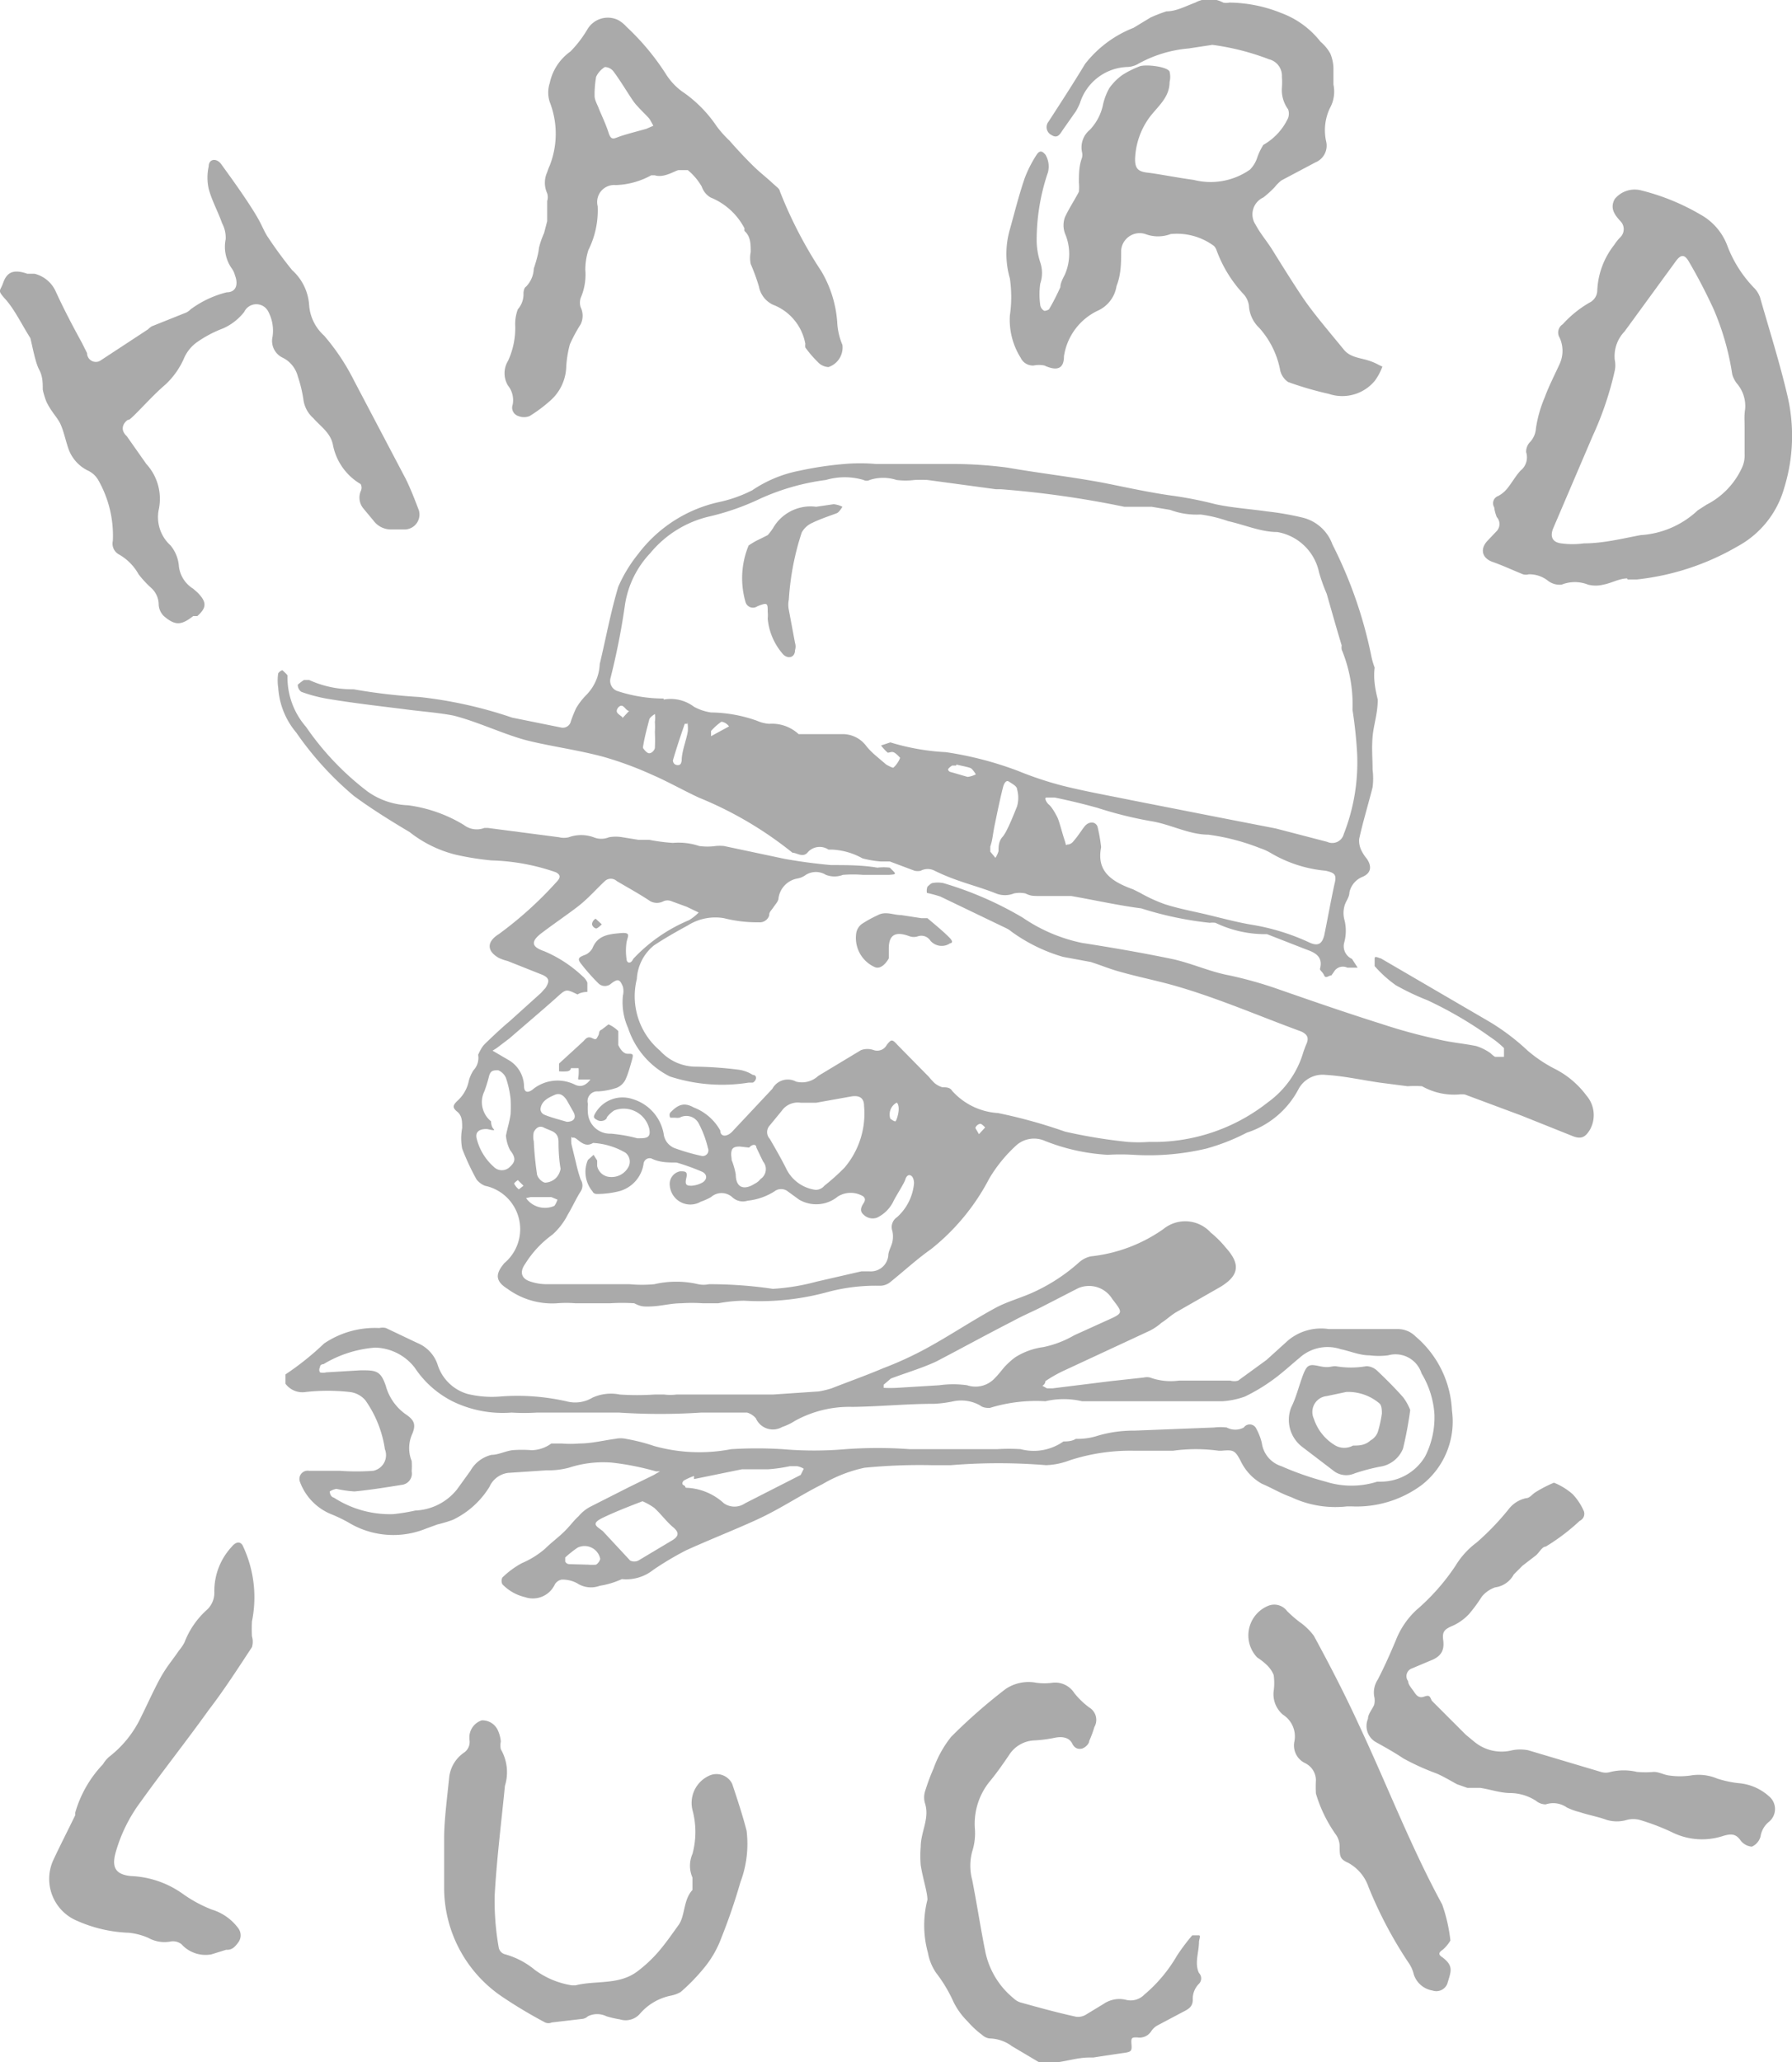 <svg viewBox="0 0 34.78 40" xmlns="http://www.w3.org/2000/svg"><g fill="#aaa" fill-rule="evenodd"><path d="m9.56 20.38.29.17a.6.6 0 0 1 .32.51c0 .12.06.15.16.08a.76.76 0 0 1 .83-.1c.13.06.22 0 .3-.1h-.23c-.02 0 0-.06 0-.09a.93.93 0 0 0 0-.13h-.15s0 .05-.07.06a.76.76 0 0 1-.16 0v-.15l.35-.32.13-.12c.05-.06.09-.09.17-.05s.08 0 .11-.05 0-.09.07-.12l.13-.1A.61.61 0 0 1 12 20v.27s.07.17.18.17.12 0 .08.14-.07.25-.12.36a.33.33 0 0 1-.17.16 1.35 1.35 0 0 1-.36.07.19.19 0 0 0-.2.24 1 1 0 0 0 0 .17.43.43 0 0 0 .45.41 3 3 0 0 1 .51.09c.17 0 .27 0 .23-.19a.51.51 0 0 0-.68-.35.57.57 0 0 0-.14.13c0 .05-.1.1-.18.06s-.09-.06-.05-.13a.61.61 0 0 1 .73-.28.86.86 0 0 1 .6.67.34.34 0 0 0 .24.29 3.94 3.94 0 0 0 .49.14.11.11 0 0 0 .13-.15 2 2 0 0 0-.18-.48.27.27 0 0 0-.37-.11.32.32 0 0 1-.09 0h-.09a.09.09 0 0 1 0-.1c.12-.12.24-.22.45-.1a1 1 0 0 1 .52.45c0 .13.14.13.25 0l.76-.81a.34.34 0 0 1 .46-.14.46.46 0 0 0 .43-.11l.83-.5a.36.36 0 0 1 .25 0 .21.21 0 0 0 .25-.1c.09-.12.11-.11.21 0l.61.62a1.31 1.31 0 0 0 .11.12.44.44 0 0 0 .15.08c.07 0 .15 0 .19.07a1.3 1.3 0 0 0 .89.43 10 10 0 0 1 1.3.36 10 10 0 0 0 1.22.2 2.88 2.88 0 0 0 .41 0 3.58 3.58 0 0 0 2.31-.77 1.83 1.83 0 0 0 .67-.92 2 2 0 0 1 .08-.22c.05-.12 0-.18-.1-.23-.82-.3-1.62-.65-2.46-.89-.35-.1-.71-.17-1.06-.27-.19-.05-.38-.13-.57-.19l-.54-.1a3.23 3.23 0 0 1-1-.49.47.47 0 0 0-.09-.06l-1.29-.62a2.5 2.5 0 0 0-.26-.07.24.24 0 0 1 .01-.12s.06-.06.09-.07a.56.56 0 0 1 .22 0 6.78 6.78 0 0 1 1.54.67 3.18 3.18 0 0 0 1.15.49c.58.09 1.16.19 1.74.31.38.08.74.25 1.12.32a7.94 7.94 0 0 1 .87.24c.69.24 1.38.48 2.08.7a10.52 10.52 0 0 0 1.1.3c.24.06.49.08.74.13a1 1 0 0 1 .28.14s.06.06.09.07h.17v-.17a1.71 1.71 0 0 0-.26-.21 7.6 7.6 0 0 0-1.23-.72 4.85 4.85 0 0 1-.61-.29 2.37 2.37 0 0 1-.41-.37v-.15c0-.06.09 0 .12 0l2.11 1.23a4.36 4.36 0 0 1 .74.56 2.72 2.72 0 0 0 .56.37 1.75 1.75 0 0 1 .58.5.58.58 0 0 1 .07.66c-.09.15-.17.19-.33.13l-1-.4-1.1-.41a.53.53 0 0 0-.12 0 1.26 1.26 0 0 1-.71-.16 2 2 0 0 0-.28 0l-.54-.07c-.35-.05-.7-.13-1.05-.15a.53.53 0 0 0-.53.28 1.73 1.73 0 0 1-1 .84 4 4 0 0 1-.79.31 4.86 4.86 0 0 1-1.41.12 4.13 4.13 0 0 0-.5 0 3.86 3.86 0 0 1-1.22-.27.52.52 0 0 0-.57.1 2.82 2.82 0 0 0-.51.63 4.26 4.26 0 0 1-1.13 1.37c-.27.19-.52.42-.78.63a.32.32 0 0 1-.22.08 3.61 3.61 0 0 0-1 .12 5 5 0 0 1-1.63.17 2.92 2.92 0 0 0-.5.05h-.3a3 3 0 0 0-.42 0c-.19 0-.37.05-.56.06s-.23 0-.35-.06a3.62 3.62 0 0 0-.47 0h-.67a2.19 2.19 0 0 0-.36 0 1.47 1.47 0 0 1-.96-.28c-.24-.15-.24-.29-.06-.5a.86.86 0 0 0-.38-1.5.4.4 0 0 1-.16-.12 4.66 4.66 0 0 1-.28-.6 1.07 1.07 0 0 1 0-.4c0-.13 0-.24-.1-.32s-.07-.13 0-.2a.71.71 0 0 0 .23-.4.72.72 0 0 1 .09-.2.35.35 0 0 0 .09-.3s.06-.14.12-.2.32-.31.49-.45l.61-.55.09-.1c.08-.13.07-.19-.06-.25l-.68-.27a.85.85 0 0 1-.17-.06c-.23-.13-.24-.31 0-.46a7.29 7.29 0 0 0 1.11-1c.1-.1.09-.15 0-.2a4.12 4.12 0 0 0-1.25-.23 5.5 5.5 0 0 1-.69-.11 2.36 2.36 0 0 1-.9-.44c-.37-.22-.74-.45-1.08-.7a6.23 6.23 0 0 1-1.12-1.23 1.49 1.49 0 0 1-.35-.87.9.9 0 0 1 0-.28.16.16 0 0 1 .08-.06s.07.06.1.1a1.46 1.46 0 0 0 .36 1 5.45 5.45 0 0 0 1.19 1.25 1.44 1.44 0 0 0 .79.27A2.79 2.79 0 0 1 9 16a.41.41 0 0 0 .4.06h.07l1.38.18a.39.39 0 0 0 .19 0 .71.71 0 0 1 .48 0 .39.39 0 0 0 .3 0 .76.76 0 0 1 .26 0l.31.05h.21a3.62 3.62 0 0 0 .46.06 1.26 1.26 0 0 1 .51.06 1.13 1.13 0 0 0 .32 0 .86.86 0 0 1 .16 0l1.18.25q.45.08.9.12c.3 0 .6 0 .9.05a1 1 0 0 1 .24 0l.07.07c.07.07 0 .06-.08.07h-.51a2.47 2.47 0 0 0-.39 0 .46.46 0 0 1-.33 0 .37.37 0 0 0-.39 0 .39.39 0 0 1-.16.07.45.45 0 0 0-.37.38c0 .06-.06.12-.1.18s-.08.09-.08.14-.07.16-.2.15a2.63 2.63 0 0 1-.68-.08 1 1 0 0 0-.7.14c-.22.12-.45.25-.66.39a.9.9 0 0 0-.33.65 1.38 1.38 0 0 0 .45 1.39.94.94 0 0 0 .71.31 7.54 7.54 0 0 1 .82.06.68.68 0 0 1 .27.1c.09 0 .08.11 0 .15h-.08a3.27 3.27 0 0 1-1.53-.12 1.61 1.61 0 0 1-.81-.94 1.22 1.22 0 0 1-.1-.63.36.36 0 0 0 0-.17c-.06-.15-.1-.16-.23-.06a.18.18 0 0 1-.24 0 3.8 3.8 0 0 1-.33-.37c-.09-.11-.07-.14.07-.19a.29.29 0 0 0 .14-.13c.1-.25.32-.27.54-.29s.14.06.12.18a1.12 1.12 0 0 0 0 .32c0 .08.08.11.13 0a3.13 3.13 0 0 1 1.08-.75.9.9 0 0 0 .19-.15l-.23-.11-.3-.11a.2.2 0 0 0-.15 0 .27.27 0 0 1-.26 0c-.21-.14-.43-.26-.65-.39a.17.17 0 0 0-.23 0c-.16.15-.3.31-.47.45s-.51.37-.76.56-.15.28.05.35a2.49 2.49 0 0 1 .75.49.31.31 0 0 1 .09.12v.18s-.12 0-.19.05c-.23-.11-.22-.11-.42.07s-.6.52-.9.78l-.25.19zm7.16 4.28h.15a.34.34 0 0 0 .37-.3c0-.09.06-.18.08-.27a.5.5 0 0 0 0-.21.23.23 0 0 1 .09-.27 1 1 0 0 0 .33-.66s0-.1-.05-.14-.1 0-.12.07-.15.27-.22.4a.68.68 0 0 1-.33.34.25.25 0 0 1-.26-.06c-.07-.06-.06-.13 0-.22s0-.12 0-.13a.47.47 0 0 0-.5 0 .66.66 0 0 1-.75.06l-.22-.16a.21.21 0 0 0-.26 0 1.2 1.2 0 0 1-.52.18.3.3 0 0 1-.3-.07.31.31 0 0 0-.41 0 1.21 1.21 0 0 1-.2.09.4.4 0 0 1-.6-.31.25.25 0 0 1 .2-.28c.1 0 .15 0 .12.13s0 .15.1.15a.51.51 0 0 0 .21-.06c.1-.06.1-.16 0-.21a4.24 4.24 0 0 0-.5-.18c-.16 0-.33 0-.49-.08a.12.12 0 0 0-.15.11.65.65 0 0 1-.45.52 1.76 1.76 0 0 1-.46.06s-.06 0-.08-.05a.59.59 0 0 1-.09-.61s.08-.07.11-.1l.07.11v.11a.27.27 0 0 0 .25.21.37.37 0 0 0 .36-.2.22.22 0 0 0-.06-.27 1.4 1.4 0 0 0-.63-.19c-.13.08-.22 0-.31-.07s-.07 0-.11-.05a.68.68 0 0 0 0 .14l.09.37a3 3 0 0 0 .09.32.21.21 0 0 1 0 .23c-.09.14-.16.3-.25.45a1.31 1.31 0 0 1-.3.39 2 2 0 0 0-.53.57c-.1.14-.08.27.08.33a1 1 0 0 0 .34.06h1.61a2.61 2.61 0 0 0 .48 0 1.88 1.88 0 0 1 .85 0 .51.51 0 0 0 .21 0A8.38 8.38 0 0 1 15 25a4.19 4.19 0 0 0 .85-.14zm-.88-3.27h-.3a.38.38 0 0 0-.37.16l-.23.28a.19.19 0 0 0 0 .26c.11.19.22.38.32.58a.74.74 0 0 0 .57.41A.22.22 0 0 0 16 23a4.25 4.25 0 0 0 .39-.35 1.62 1.62 0 0 0 .38-1.2c0-.16-.1-.21-.26-.18zm-5.93.22a2.81 2.81 0 0 0 0-.29 1.87 1.87 0 0 0-.09-.41.28.28 0 0 0-.15-.15c-.09 0-.15 0-.18.12a2.46 2.46 0 0 1-.09.29.48.48 0 0 0 .13.58s0 .1.05.15-.1 0-.14 0-.23 0-.19.18a1.08 1.08 0 0 0 .33.55.22.22 0 0 0 .32 0c.11-.1.11-.18 0-.32a.74.74 0 0 1-.08-.28c.02-.12.07-.27.09-.42zm.93.54c0-.12-.05-.18-.15-.22l-.12-.05c-.1-.06-.17 0-.21.08a.39.39 0 0 0 0 .18 6.2 6.2 0 0 0 .06.62c0 .07.09.17.16.18a.32.32 0 0 0 .22-.1.34.34 0 0 0 .08-.17c-.03-.17-.04-.35-.04-.52zm3.52.09c-.05 0-.14 0-.16.08s0 .12 0 .18a1.47 1.47 0 0 1 .08.28c0 .25.15.32.37.18a.31.31 0 0 0 .11-.09.23.23 0 0 0 .05-.34l-.13-.27c0-.07-.08-.07-.14 0zM11 21.76c.14 0 .19-.08.13-.19l-.13-.23c-.06-.09-.13-.15-.24-.1s-.25.11-.27.27a.12.12 0 0 0 .07.11c.14.06.31.1.44.14zm-.79 1.48a.45.45 0 0 0 .55.15.45.45 0 0 0 .06-.12l-.12-.05h-.4zm7.19-1.85a.26.26 0 0 0-.12.31s.08.06.1.05.11-.26.03-.36zM19 22l.12-.13s-.07-.08-.1-.07a.12.12 0 0 0-.09.08L19 22zm-8.84 1-.11-.11s-.08.06-.07.07a.31.31 0 0 0 .09.11z"/><path d="M12.73 28.54a5.23 5.23 0 0 0-.86-.17 2.15 2.15 0 0 0-.83.1 1.54 1.54 0 0 1-.43.05l-.75.05a.46.46 0 0 0-.36.27 1.69 1.69 0 0 1-.71.64 2.63 2.63 0 0 1-.3.09l-.22.08a1.68 1.68 0 0 1-1.51-.12 3 3 0 0 0-.31-.15 1.08 1.08 0 0 1-.63-.64.16.16 0 0 1 .18-.21h.6a4.57 4.57 0 0 0 .64 0 .31.31 0 0 0 .23-.42 2.19 2.19 0 0 0-.38-.95.47.47 0 0 0-.31-.16 3.91 3.91 0 0 0-.84 0 .41.41 0 0 1-.4-.16v-.18a5.48 5.48 0 0 0 .75-.6 1.76 1.76 0 0 1 1.07-.3.28.28 0 0 1 .13 0l.61.29a.69.69 0 0 1 .39.41.86.86 0 0 0 .59.58 2 2 0 0 0 .61.05 4.31 4.31 0 0 1 1.34.1.65.65 0 0 0 .47-.08.87.87 0 0 1 .53-.06 5 5 0 0 0 .67 0h.19a1 1 0 0 0 .24 0H15l.89-.06a1.83 1.83 0 0 0 .25-.06c.33-.13.67-.25 1-.39a6.86 6.86 0 0 0 .83-.38c.46-.25.89-.54 1.35-.79.24-.13.52-.2.77-.32a3.48 3.48 0 0 0 .86-.57.51.51 0 0 1 .22-.11 3 3 0 0 0 1.41-.53.67.67 0 0 1 .92.07 2 2 0 0 1 .29.29c.29.32.26.54-.1.76l-.84.48c-.11.06-.2.15-.31.22a1.07 1.07 0 0 1-.22.15l-1.7.79a2.59 2.59 0 0 0-.33.19s0 .06-.06.09l.09.05h.11l1.13-.14.64-.07a.27.27 0 0 1 .12 0 1.18 1.18 0 0 0 .56.06h1a.26.26 0 0 0 .15 0l.55-.4L25 26a1 1 0 0 1 .79-.22h1.34a.48.48 0 0 1 .34.14 2 2 0 0 1 .71 1.44 1.56 1.56 0 0 1-.58 1.44 2.12 2.12 0 0 1-1.36.42h-.1a2 2 0 0 1-1.08-.18c-.2-.07-.38-.18-.57-.26a1 1 0 0 1-.41-.44c-.11-.21-.14-.22-.37-.2h-.06a3.24 3.24 0 0 0-.88 0H22a3.79 3.79 0 0 0-1.25.19 1.39 1.39 0 0 1-.45.09 11.31 11.31 0 0 0-1.84 0h-.39a11 11 0 0 0-1.29.05 2.74 2.74 0 0 0-.82.32c-.38.19-.73.42-1.11.61s-1 .43-1.53.67a6 6 0 0 0-.64.38.84.84 0 0 1-.61.18 1.64 1.64 0 0 1-.43.13.49.49 0 0 1-.44-.05.6.6 0 0 0-.3-.07.2.2 0 0 0-.13.09.47.47 0 0 1-.58.25.89.89 0 0 1-.44-.25.15.15 0 0 1 0-.13 1.69 1.69 0 0 1 .38-.28 1.71 1.71 0 0 0 .45-.28c.12-.12.26-.22.38-.34s.17-.2.27-.29a.76.76 0 0 1 .22-.18l.75-.38.49-.24.12-.07zm-5.45-2.4a2.27 2.27 0 0 0-1 .32s-.07 0-.07.06a.1.1 0 0 0 0 .1.23.23 0 0 0 .12 0l.67-.04c.29 0 .39 0 .49.31a1 1 0 0 0 .38.54c.18.12.21.21.12.41a.67.67 0 0 0 0 .5 1.42 1.42 0 0 1 0 .2.22.22 0 0 1-.18.26c-.31.05-.62.1-.93.13a2.27 2.27 0 0 1-.35-.05.35.35 0 0 0-.13.05s0 .1.08.12a2 2 0 0 0 1.15.32 3.49 3.49 0 0 0 .43-.07 1.09 1.09 0 0 0 .81-.41l.26-.36a.64.64 0 0 1 .41-.31c.13 0 .26-.07.4-.09a2.33 2.33 0 0 1 .38 0 .67.67 0 0 0 .38-.13h.2a2 2 0 0 0 .34 0c.24 0 .47-.06.7-.09a.5.5 0 0 1 .21 0 3.7 3.7 0 0 1 .55.14 3.26 3.26 0 0 0 1.49.06 8 8 0 0 1 1 0 7.1 7.1 0 0 0 1.22 0 8.66 8.66 0 0 1 1.25 0h1.69a3.54 3.54 0 0 1 .46 0 1 1 0 0 0 .83-.15c.06 0 .16 0 .24-.05a1.27 1.27 0 0 0 .39-.05 2.43 2.43 0 0 1 .75-.11l1.54-.06a1 1 0 0 1 .25 0 .35.35 0 0 0 .33 0 .14.14 0 0 1 .23 0 1.11 1.11 0 0 1 .12.3.55.55 0 0 0 .38.45 5.81 5.81 0 0 0 .86.3 1.65 1.65 0 0 0 1 0h.07a1 1 0 0 0 .86-.49 1.67 1.67 0 0 0 .18-.82 1.75 1.75 0 0 0-.25-.79.53.53 0 0 0-.65-.35 1.45 1.45 0 0 1-.36 0c-.19 0-.37-.08-.56-.12a.81.81 0 0 0-.8.17c-.17.14-.33.29-.51.42a3.48 3.48 0 0 1-.55.33 1.57 1.57 0 0 1-.43.09H21a1.56 1.56 0 0 0-.71 0 3.05 3.05 0 0 0-1.08.13c-.05 0-.13 0-.19-.05a.75.75 0 0 0-.51-.08 2.32 2.32 0 0 1-.38.05c-.53 0-1 .05-1.58.06a2.18 2.18 0 0 0-1.12.27 1.15 1.15 0 0 1-.25.12.36.36 0 0 1-.51-.17.36.36 0 0 0-.17-.11h-.89a12.2 12.2 0 0 1-1.6 0h-1.59a4 4 0 0 1-.49 0 2.22 2.22 0 0 1-1.13-.21 1.91 1.91 0 0 1-.75-.66 1 1 0 0 0-.77-.39zm9.87.72v.06a2.35 2.35 0 0 0 .26 0l.82-.05a1.94 1.94 0 0 1 .54 0 .51.51 0 0 0 .54-.14c.07-.07.13-.15.19-.22a1.62 1.62 0 0 1 .2-.18 1.35 1.35 0 0 1 .55-.2 2 2 0 0 0 .6-.23l.64-.29c.31-.14.31-.14.1-.41a.53.53 0 0 0-.67-.21l-.72.37c-.18.09-.37.17-.55.27-.49.25-1 .53-1.48.78-.28.13-.59.22-.88.33zm-4.68 2.26c-.26.1-.52.2-.77.32s-.11.17 0 .26l.53.57a.18.18 0 0 0 .16 0l.67-.4c.12-.08.12-.15 0-.25s-.23-.25-.36-.37a1.21 1.21 0 0 0-.23-.13zm1-.43v-.06a1.21 1.21 0 0 0-.2.09s-.06.06 0 .09 0 .05.08.05a1.14 1.14 0 0 1 .7.3.36.36 0 0 0 .41 0l1.08-.55.06-.12a.35.35 0 0 0-.13-.05h-.14a3 3 0 0 1-.42.06h-.51zm-2.06 1.66a.88.88 0 0 0 .16 0 .21.21 0 0 0 .08-.11.31.31 0 0 0-.44-.22 2.23 2.23 0 0 0-.24.19v.08a.09.09 0 0 0 .08.05zm15.33-16.78c0 .27-.08.49-.1.72s0 .43 0 .64a1.32 1.32 0 0 1 0 .34c-.08.32-.18.64-.26 1a.42.42 0 0 0 .05.24.78.78 0 0 0 .1.15c.1.15.08.28-.09.35a.42.42 0 0 0-.25.3c0 .1-.08.18-.1.28a.51.51 0 0 0 0 .24.86.86 0 0 1 0 .45.27.27 0 0 0 .15.32l.11.17h-.2a.2.2 0 0 0-.26.08l-.05.07c-.05 0-.11.07-.14 0s-.09-.1-.08-.13c.06-.23-.09-.31-.26-.37l-.77-.3a2.23 2.23 0 0 1-1-.22.45.45 0 0 0-.11 0 6.7 6.7 0 0 1-1.33-.28c-.46-.06-.9-.16-1.36-.24h-.57c-.19 0-.21 0-.32-.05a.55.55 0 0 0-.22 0 .47.47 0 0 1-.35 0c-.25-.1-.51-.17-.76-.26a3.93 3.93 0 0 1-.43-.18.29.29 0 0 0-.27 0 .26.26 0 0 1-.12 0l-.48-.18h-.18a2 2 0 0 1-.35-.06 1.34 1.34 0 0 0-.59-.17h-.07a.31.31 0 0 0-.41.06c-.09.1-.21 0-.29 0a7.26 7.26 0 0 0-1.82-1.07c-.3-.14-.6-.31-.9-.44a6.79 6.79 0 0 0-.95-.35c-.48-.13-1-.2-1.45-.31s-.98-.37-1.46-.49c-.31-.06-.64-.08-1-.13-.49-.06-1-.12-1.47-.2a2.85 2.85 0 0 1-.48-.13.16.16 0 0 1-.07-.14s.07-.06.12-.09H6a2 2 0 0 0 .86.18 11.16 11.16 0 0 0 1.28.15 8.38 8.38 0 0 1 1.8.4l.94.19a.16.16 0 0 0 .2-.12 2.6 2.6 0 0 1 .1-.25 1.28 1.28 0 0 1 .2-.26.91.91 0 0 0 .26-.6c.12-.5.21-1 .36-1.5a2.81 2.81 0 0 1 .39-.64 2.69 2.69 0 0 1 1.56-1 2.63 2.63 0 0 0 .65-.23 2.46 2.46 0 0 1 .92-.38 6.61 6.61 0 0 1 .87-.13A3.51 3.51 0 0 1 17 9h1.44a8.17 8.17 0 0 1 1.11.07c.63.11 1.26.18 1.89.3.45.09.9.19 1.35.25a7.55 7.55 0 0 1 .8.16c.32.07.65.09 1 .14a5.54 5.54 0 0 1 .69.12.82.82 0 0 1 .58.52 8.49 8.49 0 0 1 .76 2.19 1.52 1.52 0 0 0 .06.2c-.03.24.02.45.06.62zm-13.86 0a.75.75 0 0 1 .59.14 1 1 0 0 0 .33.11 2.74 2.74 0 0 1 .89.16.71.71 0 0 0 .24.06.76.76 0 0 1 .57.2h.86a.57.57 0 0 1 .46.24 1.53 1.53 0 0 0 .18.18l.2.17s.12.07.14.06a.5.5 0 0 0 .13-.19s-.06-.07-.11-.1-.09 0-.13 0a.86.86 0 0 1-.13-.14l.18-.06a4.45 4.45 0 0 0 1.08.19 6.77 6.77 0 0 1 1.39.36 6.83 6.83 0 0 0 .87.29c.44.11.89.19 1.33.28l1.68.33 1.13.22 1 .26a.23.23 0 0 0 .32-.15 3.8 3.8 0 0 0 .26-1.56 8.47 8.47 0 0 0-.09-.85 2.79 2.79 0 0 0-.21-1.17.25.25 0 0 1 0-.08c-.1-.33-.19-.65-.29-1a3.52 3.52 0 0 1-.15-.42 1 1 0 0 0-.81-.78c-.32 0-.63-.14-.95-.21a2.65 2.65 0 0 0-.54-.13 1.46 1.46 0 0 1-.59-.09l-.36-.06h-.53a19.1 19.1 0 0 0-2.39-.34h-.1L18 9.31a2.42 2.42 0 0 0-.25 0 1.38 1.38 0 0 1-.35 0 .84.84 0 0 0-.52 0 .13.13 0 0 1-.12 0 1.29 1.29 0 0 0-.73 0 4.47 4.47 0 0 0-1.27.36 4.85 4.85 0 0 1-1 .35 2.1 2.1 0 0 0-1.14.71 1.86 1.86 0 0 0-.49 1 13.7 13.7 0 0 1-.28 1.42.21.21 0 0 0 .12.25 2.88 2.88 0 0 0 .91.15zm8.49 2.87c-.08.42.14.64.62.81l.14.07a3 3 0 0 0 .48.22c.25.08.51.13.77.19s.62.16.93.21a4.29 4.29 0 0 1 1.12.35c.17.07.23 0 .27-.14.07-.34.13-.68.2-1 .05-.19 0-.22-.17-.26a2.54 2.54 0 0 1-1.06-.34 1.07 1.07 0 0 0-.22-.1 4.25 4.25 0 0 0-1-.26c-.37 0-.73-.2-1.1-.26a7.67 7.67 0 0 1-1.05-.26 12.5 12.5 0 0 0-.83-.2h-.16c-.05 0 0 .1.05.14s.12.16.16.24.09.29.14.44 0 .09.08.09a.17.17 0 0 0 .1-.07c.08-.09.14-.19.21-.28s.2-.11.25 0a3.22 3.22 0 0 1 .07.39zm-2.15 0v.08l.1.12a.52.52 0 0 0 .06-.13c0-.09 0-.19.08-.28s.2-.39.28-.59a.61.61 0 0 0 0-.33c0-.06-.1-.11-.16-.15s-.1.06-.11.1c-.06.23-.11.48-.16.72s-.04.29-.09.44zm-6.74-1.93s.06.09.11.1.11-.05.12-.1a3 3 0 0 0 0-.31 1.41 1.41 0 0 0 0-.2.42.42 0 0 0 0-.15s-.1.06-.11.11-.09.32-.12.53zm.86-.47h-.05c-.08.23-.16.47-.23.71 0 0 0 .08.08.09s.08-.05.09-.08c0-.19.09-.39.12-.58a.76.76 0 0 0-.01-.18zm5.22.81h-.08a.27.27 0 0 0-.08.07s0 .05.07.06l.31.09a.49.49 0 0 0 .16-.05s-.06-.1-.1-.12-.2-.05-.28-.07zm-4.41-.76C14.08 14 14 14 14 14a1.12 1.12 0 0 0-.2.18v.1zm-2.07-.16.13-.14c-.05 0-.09-.09-.14-.1s-.1.06-.1.1.03.06.11.12zM23.53.87l-.46.07a2.43 2.43 0 0 0-1 .31.46.46 0 0 1-.21.05 1 1 0 0 0-.9.7 1.19 1.19 0 0 1-.08.16l-.26.37c-.05.08-.1.16-.21.09a.17.17 0 0 1-.06-.26c.24-.37.48-.74.71-1.12a2.21 2.21 0 0 1 .94-.7l.33-.2a2.85 2.85 0 0 1 .31-.12c.19 0 .37-.1.56-.17a.57.57 0 0 1 .54 0 .28.28 0 0 0 .12 0 2.76 2.76 0 0 1 1 .2 1.73 1.73 0 0 1 .77.56.83.83 0 0 1 .19.23.82.82 0 0 1 .06.27v.33a.66.66 0 0 1-.07.46 1 1 0 0 0-.07.65.35.35 0 0 1-.21.4l-.66.35a.8.8 0 0 0-.13.13 2 2 0 0 1-.22.2.36.36 0 0 0-.15.53c.09.17.22.32.32.48s.39.63.6.94.53.68.79 1c.12.15.31.16.47.21s.18.08.28.12a1.06 1.06 0 0 1-.15.28.82.82 0 0 1-.89.25 6.45 6.45 0 0 1-.79-.23.38.38 0 0 1-.16-.26 1.7 1.7 0 0 0-.4-.79.64.64 0 0 1-.2-.43.41.41 0 0 0-.11-.23 2.5 2.5 0 0 1-.52-.85.22.22 0 0 0-.05-.08 1.21 1.21 0 0 0-.84-.23.69.69 0 0 1-.49 0 .36.36 0 0 0-.47.32c0 .23 0 .46-.09.69a.63.63 0 0 1-.35.47 1.17 1.17 0 0 0-.67.89c0 .25-.14.29-.38.18a.54.54 0 0 0-.21 0 .26.26 0 0 1-.25-.15 1.38 1.38 0 0 1-.21-.82 2.47 2.47 0 0 0 0-.72 1.71 1.71 0 0 1 0-.95c.09-.32.17-.65.29-1a2.39 2.39 0 0 1 .23-.45c.06-.09.11-.07.17 0a.45.45 0 0 1 .05.34 4.09 4.09 0 0 0-.22 1.34 1.41 1.41 0 0 0 .07.41.64.64 0 0 1 0 .41 1.46 1.46 0 0 0 0 .42.15.15 0 0 0 .08.11.19.19 0 0 0 .09-.03 4.37 4.37 0 0 0 .22-.43c0-.08.05-.17.09-.25a1 1 0 0 0 0-.79.46.46 0 0 1 0-.32c.08-.17.18-.32.27-.49a1 1 0 0 0 0-.18c0-.16 0-.32.06-.48a.22.22 0 0 0 0-.11.44.44 0 0 1 .15-.43 1 1 0 0 0 .26-.5 1.17 1.17 0 0 1 .12-.31 1.07 1.07 0 0 1 .26-.26 1.91 1.91 0 0 1 .32-.16c.11-.05.55 0 .59.1a.42.42 0 0 1 0 .2c0 .31-.24.48-.4.7a1.45 1.45 0 0 0-.27.8c0 .19.07.24.25.26s.59.1.89.14a1.33 1.33 0 0 0 1.09-.2.59.59 0 0 0 .14-.23 1.15 1.15 0 0 1 .12-.25 1.16 1.16 0 0 0 .48-.52.25.25 0 0 0 0-.17.63.63 0 0 1-.12-.42 1.48 1.48 0 0 0 0-.21.33.33 0 0 0-.25-.34 4.84 4.84 0 0 0-1.1-.28zm8.05 10.35c-.15 0-.3.09-.46.12a.61.61 0 0 1-.3 0 .69.69 0 0 0-.51 0 .37.37 0 0 1-.26-.07.58.58 0 0 0-.38-.13.2.2 0 0 1-.11 0c-.2-.08-.39-.17-.59-.24s-.25-.24-.11-.4l.19-.2a.2.2 0 0 0 0-.27.75.75 0 0 1-.05-.19.15.15 0 0 1 .08-.22.58.58 0 0 0 .17-.14c.09-.11.16-.24.26-.35a.33.33 0 0 0 .11-.36.27.27 0 0 1 .08-.2.43.43 0 0 0 .11-.26 2.43 2.43 0 0 1 .17-.6c.08-.22.19-.43.29-.65a.61.61 0 0 0 0-.51.19.19 0 0 1 .06-.26 2.13 2.13 0 0 1 .52-.42.27.27 0 0 0 .15-.22 1.53 1.53 0 0 1 .33-.9.88.88 0 0 1 .12-.15.22.22 0 0 0 0-.31c-.11-.12-.21-.25-.11-.43a.5.5 0 0 1 .5-.17 4.35 4.35 0 0 1 1.16.47 1.15 1.15 0 0 1 .53.62 2.39 2.39 0 0 0 .52.81.49.49 0 0 1 .11.18c.18.63.38 1.26.53 1.9a3.41 3.41 0 0 1-.06 1.79 1.86 1.86 0 0 1-.91 1.14 4.93 4.93 0 0 1-1.95.64h-.18zm2.29-3.28a.67.67 0 0 0-.15-.49.5.5 0 0 1-.1-.19A5.13 5.13 0 0 0 33.26 6a10.46 10.46 0 0 0-.49-.94c-.08-.13-.15-.12-.24 0l-1 1.37a.69.69 0 0 0-.19.55.51.51 0 0 1 0 .21 6.33 6.33 0 0 1-.43 1.27l-.77 1.8c-.06.16 0 .26.16.28a1.62 1.62 0 0 0 .44 0c.37 0 .73-.09 1.1-.16a1.78 1.78 0 0 0 1.11-.48l.17-.11a1.51 1.51 0 0 0 .69-.72.55.55 0 0 0 .05-.26v-.5c0-.17-.01-.24.01-.37zM7.84 10.27h-.25a.42.42 0 0 1-.34-.17l-.2-.24A.33.33 0 0 1 7 9.53a.15.15 0 0 0 0-.14 1.13 1.13 0 0 1-.54-.77c-.05-.23-.24-.35-.38-.51a.58.58 0 0 1-.19-.35 2.56 2.56 0 0 0-.11-.46.56.56 0 0 0-.29-.36.36.36 0 0 1-.2-.41.79.79 0 0 0-.08-.48.26.26 0 0 0-.47 0 1.07 1.07 0 0 1-.41.32 2.26 2.26 0 0 0-.51.27.75.75 0 0 0-.24.29 1.54 1.54 0 0 1-.37.53c-.2.17-.38.37-.57.56s-.12.09-.18.14-.14.17 0 .3l.38.54a1 1 0 0 1 .24.89.74.74 0 0 0 .23.69.72.72 0 0 1 .16.38.59.59 0 0 0 .28.46l.08.07c.19.19.18.3 0 .46h-.08c-.23.18-.35.19-.57 0a.33.33 0 0 1-.1-.23.44.44 0 0 0-.15-.32 2 2 0 0 1-.24-.26 1 1 0 0 0-.39-.39.24.24 0 0 1-.11-.26A2.17 2.17 0 0 0 1.9 9.3a.45.45 0 0 0-.19-.17.75.75 0 0 1-.39-.45c-.05-.15-.08-.3-.14-.44S1 8 .9 7.79a1.55 1.55 0 0 1-.07-.23c0-.13 0-.26-.07-.39s-.12-.4-.17-.61C.42 6.29.28 6 .11 5.81S0 5.66.06 5.49s.16-.29.47-.18h.14a.61.61 0 0 1 .41.34c.16.35.34.69.51 1l.1.2a.17.17 0 0 0 .25.15l.93-.61s.06-.06.1-.07l.6-.24A.31.31 0 0 0 3.7 6a2 2 0 0 1 .7-.33c.18 0 .23-.15.16-.33a.38.38 0 0 0-.06-.13.73.73 0 0 1-.12-.57.59.59 0 0 0-.07-.31c-.08-.23-.2-.44-.26-.67a1 1 0 0 1 0-.43c0-.15.15-.17.24-.05.21.29.42.58.61.88s.18.34.28.51a8.22 8.22 0 0 0 .49.67 1 1 0 0 1 .33.68.88.88 0 0 0 .29.59 4.25 4.25 0 0 1 .58.87l1 1.9c.1.2.18.41.26.62a.29.29 0 0 1-.29.37zM11.6 4a1.72 1.72 0 0 1-.18.85 1.26 1.26 0 0 0-.06.38 1.14 1.14 0 0 1-.09.55.29.29 0 0 0 0 .18.38.38 0 0 1 0 .33 2.93 2.93 0 0 0-.21.39 2.14 2.14 0 0 0-.07.43.91.91 0 0 1-.32.67 2.82 2.82 0 0 1-.39.29.29.29 0 0 1-.22 0 .17.17 0 0 1-.11-.22.45.45 0 0 0-.09-.37.46.46 0 0 1 0-.48 1.52 1.52 0 0 0 .14-.67.82.82 0 0 1 .05-.33.44.44 0 0 0 .11-.31s0-.1.05-.13a.53.53 0 0 0 .15-.35s.09-.26.1-.4a1.66 1.66 0 0 1 .1-.29l.06-.23V3.9a.25.25 0 0 0 0-.15.49.49 0 0 1 0-.41 1.12 1.12 0 0 1 .05-.13 1.69 1.69 0 0 0 0-1.23.59.59 0 0 1 0-.37 1 1 0 0 1 .4-.61 2.2 2.2 0 0 0 .33-.43.46.46 0 0 1 .6-.18.65.65 0 0 1 .16.13 4.77 4.77 0 0 1 .76.91 1.22 1.22 0 0 0 .37.38 2.51 2.51 0 0 1 .62.64 2.18 2.18 0 0 0 .25.28c.14.16.28.31.43.46s.26.23.39.35.14.11.16.18a8.34 8.34 0 0 0 .8 1.54 2.25 2.25 0 0 1 .31 1 1.28 1.28 0 0 0 .1.43.4.4 0 0 1-.27.43.3.3 0 0 1-.21-.1 2.2 2.2 0 0 1-.24-.28.21.21 0 0 1 0-.07 1 1 0 0 0-.63-.76.49.49 0 0 1-.27-.35 3.89 3.89 0 0 0-.16-.44.58.58 0 0 1 0-.23c0-.16 0-.3-.12-.41a.12.12 0 0 1 0-.05 1.29 1.29 0 0 0-.66-.6.39.39 0 0 1-.17-.21 1.18 1.18 0 0 0-.27-.32h-.18c-.05 0-.28.16-.46.1h-.07a1.52 1.52 0 0 1-.69.19.33.33 0 0 0-.35.41zm-.06-2.14c0 .08.05.16.08.24s.14.31.19.47.1.12.21.08.34-.1.52-.15l.14-.06s-.05-.1-.08-.14-.2-.2-.28-.3-.26-.41-.41-.61a.22.22 0 0 0-.17-.09.44.44 0 0 0-.17.19 2 2 0 0 0-.03.34zm18.62 26.9a1.28 1.28 0 0 1 .36.22 1.13 1.13 0 0 1 .21.31.15.15 0 0 1-.07.21 4 4 0 0 1-.66.5c-.07 0-.12.11-.19.17l-.26.2-.17.17a.48.48 0 0 1-.36.25.58.58 0 0 0-.26.18 3 3 0 0 1-.25.34 1 1 0 0 1-.35.24c-.13.06-.17.11-.15.26s0 .3-.22.39l-.38.16a.16.16 0 0 0-.08.25c0 .07.07.14.11.2s.09.14.2.1.11 0 .15.08l.66.66.17.14a.83.83 0 0 0 .73.16.81.81 0 0 1 .31 0l1.41.42a.31.31 0 0 0 .19 0 1.1 1.1 0 0 1 .51 0 1.86 1.86 0 0 0 .33 0c.1 0 .2.06.3.07a1.44 1.44 0 0 0 .41 0 .93.93 0 0 1 .52.06 2.05 2.05 0 0 0 .43.09 1 1 0 0 1 .57.25.32.32 0 0 1 0 .5.45.45 0 0 0-.16.28.3.3 0 0 1-.17.2.31.31 0 0 1-.21-.11c-.09-.13-.17-.15-.34-.1a1.31 1.31 0 0 1-1-.07 4.32 4.32 0 0 0-.63-.24.49.49 0 0 0-.24 0 .69.69 0 0 1-.4 0c-.16-.06-.34-.09-.52-.15a1.25 1.25 0 0 1-.25-.09A.46.46 0 0 0 30 35a.3.3 0 0 1-.19-.07.94.94 0 0 0-.49-.15c-.2 0-.39-.07-.59-.1h-.25l-.2-.07c-.13-.07-.26-.15-.4-.21a4.63 4.63 0 0 1-.64-.29c-.18-.12-.36-.22-.54-.32a.36.36 0 0 1-.15-.45c0-.09.08-.18.12-.27a.34.34 0 0 0 0-.17.46.46 0 0 1 .07-.32c.13-.25.24-.5.35-.76a1.59 1.59 0 0 1 .4-.59 4.18 4.18 0 0 0 .76-.86 1.58 1.58 0 0 1 .41-.45 5.07 5.07 0 0 0 .64-.67.58.58 0 0 1 .32-.19c.07 0 .12-.08.19-.12a2.48 2.48 0 0 1 .35-.18zM18 36.85c0-.15-.09-.41-.13-.67a2.16 2.16 0 0 1 0-.36c0-.29.18-.55.08-.85a.4.4 0 0 1 0-.21 4.28 4.28 0 0 1 .17-.46 2.13 2.13 0 0 1 .34-.61 10.53 10.53 0 0 1 1.06-.93.8.8 0 0 1 .59-.12 1.13 1.13 0 0 0 .32 0 .44.44 0 0 1 .42.2 1.54 1.54 0 0 0 .29.28.28.28 0 0 1 .1.38 2.15 2.15 0 0 1-.1.27c0 .06-.09.14-.15.15s-.13 0-.18-.1-.16-.15-.35-.11a2.57 2.57 0 0 1-.4.05.61.61 0 0 0-.48.29c-.11.16-.22.32-.35.48a1.3 1.3 0 0 0-.31.93 1.14 1.14 0 0 1-.05.45 1.06 1.06 0 0 0 0 .56c.09.46.16.92.25 1.37a1.58 1.58 0 0 0 .55.92.35.35 0 0 0 .13.08c.36.1.72.2 1.09.28a.3.3 0 0 0 .2-.05l.33-.2a.54.54 0 0 1 .43-.08.37.37 0 0 0 .36-.1 2.86 2.86 0 0 0 .63-.75 3.79 3.79 0 0 1 .3-.4h.13c.04 0 0 .09 0 .13 0 .2-.09.41 0 .6a.15.15 0 0 1 0 .21.41.41 0 0 0-.12.31c0 .13-.08.18-.18.23l-.51.27a.36.36 0 0 0-.11.1.27.27 0 0 1-.28.13c-.1 0-.12 0-.11.13s0 .15-.14.17-.41.06-.6.09h-.07c-.25 0-.46.08-.7.1a.8.8 0 0 1-.27 0l-.54-.32a.75.75 0 0 0-.44-.15.27.27 0 0 1-.14-.07 1.73 1.73 0 0 1-.28-.26 1.41 1.41 0 0 1-.27-.37 2.77 2.77 0 0 0-.34-.57 1 1 0 0 1-.16-.39 2 2 0 0 1-.01-1.03zm-9.38-.21v-1c0-.32.06-.79.1-1.18A.67.67 0 0 1 9 34a.25.25 0 0 0 .11-.26v-.06a.35.35 0 0 1 .24-.31.33.33 0 0 1 .32.21.65.65 0 0 1 .05.2.37.37 0 0 0 0 .15.89.89 0 0 1 .08.71c-.07.71-.16 1.42-.2 2.14a5.26 5.26 0 0 0 .08 1 .17.17 0 0 0 .13.13 1.56 1.56 0 0 1 .57.3 1.63 1.63 0 0 0 .72.3h.07c.4-.1.84 0 1.2-.27a2.64 2.64 0 0 0 .39-.36c.15-.17.28-.36.41-.54s.09-.49.27-.68v-.24a.57.57 0 0 1 0-.46 1.63 1.63 0 0 0 0-.85.58.58 0 0 1 .31-.66.34.34 0 0 1 .46.15c.1.3.2.6.28.91a2.1 2.1 0 0 1-.12 1 11.34 11.34 0 0 1-.37 1.08 2 2 0 0 1-.35.6 3.75 3.75 0 0 1-.44.45.62.62 0 0 1-.19.07 1.07 1.07 0 0 0-.59.34.37.37 0 0 1-.4.12 2 2 0 0 1-.26-.06.41.41 0 0 0-.36 0 .19.19 0 0 1-.1.05l-.6.07a.16.16 0 0 1-.13 0 9.1 9.1 0 0 1-.85-.51 2.55 2.55 0 0 1-1.11-2.08zM4.1 37.91a.63.63 0 0 1-.58-.2.27.27 0 0 0-.21-.05.64.64 0 0 1-.43-.07 1.26 1.26 0 0 0-.38-.1 2.7 2.7 0 0 1-1-.23.88.88 0 0 1-.47-1.17c.14-.3.29-.59.43-.88v-.05a2.26 2.26 0 0 1 .54-.94.54.54 0 0 1 .14-.16 2.11 2.11 0 0 0 .6-.76c.12-.24.23-.49.36-.73s.25-.37.37-.55a.91.91 0 0 0 .11-.16 1.63 1.63 0 0 1 .42-.62.45.45 0 0 0 .16-.36A1.26 1.26 0 0 1 4.5 30c.09-.11.18-.1.22 0a2.33 2.33 0 0 1 .17 1.45 2.8 2.8 0 0 0 0 .29.36.36 0 0 1 0 .21c-.27.41-.54.83-.84 1.22-.43.6-.89 1.18-1.32 1.78a3 3 0 0 0-.49 1c-.07.27 0 .41.3.44a1.86 1.86 0 0 1 1 .34 2.6 2.6 0 0 0 .57.31 1 1 0 0 1 .52.37.23.23 0 0 1 0 .26c-.06.08-.12.16-.24.15zm24.05-.27a.68.68 0 0 1-.15.18c-.09.06-.08.1 0 .15.22.17.16.27.09.51a.23.23 0 0 1-.29.13.46.46 0 0 1-.36-.31.66.66 0 0 0-.11-.24 8.15 8.15 0 0 1-.77-1.46.84.84 0 0 0-.4-.47C26 36.06 26 36 26 35.79a.4.4 0 0 0-.07-.2 2.7 2.7 0 0 1-.39-.8 2.28 2.28 0 0 1 0-.26.37.37 0 0 0-.21-.33.38.38 0 0 1-.21-.41.5.5 0 0 0-.22-.53.52.52 0 0 1-.18-.46 1.1 1.1 0 0 0 0-.31.56.56 0 0 0-.14-.2 1.24 1.24 0 0 0-.18-.14.62.62 0 0 1 .21-1 .31.31 0 0 1 .37.1 2.41 2.41 0 0 0 .24.21 1.2 1.2 0 0 1 .28.27c.31.57.61 1.15.88 1.74.54 1.15 1 2.35 1.61 3.47a3.12 3.12 0 0 1 .16.7zM17.25 18.4v.19s-.12.23-.27.17a.62.62 0 0 1-.36-.67.28.28 0 0 1 .11-.17 2.38 2.38 0 0 1 .31-.17c.15-.08.3 0 .45 0l.39.06H18c.14.12.29.24.42.37s0 .11 0 .13a.29.29 0 0 1-.36-.06.21.21 0 0 0-.24-.09.25.25 0 0 1-.17 0c-.27-.1-.4-.03-.4.24zm-5.57-.47s-.08.08-.11.08a.11.11 0 0 1-.08-.08s0-.07.07-.11z"/><path d="M27.37 27.35a7.18 7.18 0 0 1-.14.75.57.57 0 0 1-.45.35 3.92 3.92 0 0 0-.49.13.4.4 0 0 1-.42-.06l-.59-.45a.66.66 0 0 1-.22-.77c.1-.2.15-.42.23-.63s.13-.21.32-.17.21 0 .31 0a1.73 1.73 0 0 0 .6 0 .32.32 0 0 1 .2.08c.18.17.35.34.51.52a1 1 0 0 1 .14.25zM26.13 27l-.38.08a.31.31 0 0 0-.25.44.94.94 0 0 0 .42.52.35.35 0 0 0 .34 0c.11 0 .23 0 .34-.1a.31.31 0 0 0 .14-.16 2.33 2.33 0 0 0 .08-.36c0-.06 0-.16-.05-.2a.94.94 0 0 0-.64-.22zM15.84 9.83l.34-.05a.48.48 0 0 1 .17.05s-.06.1-.1.12-.32.11-.48.19a.43.43 0 0 0-.21.19 5.16 5.16 0 0 0-.25 1.3.49.49 0 0 0 0 .2l.12.64a.23.23 0 0 1 0 .14c0 .16-.16.18-.25.06a1.21 1.21 0 0 1-.28-.67.62.62 0 0 0 0-.13c0-.17 0-.19-.2-.11a.15.15 0 0 1-.23-.08 1.66 1.66 0 0 1 .06-1.1s.12-.08.19-.11l.18-.09a1.13 1.13 0 0 0 .1-.13.84.84 0 0 1 .84-.42z"/></g></svg>